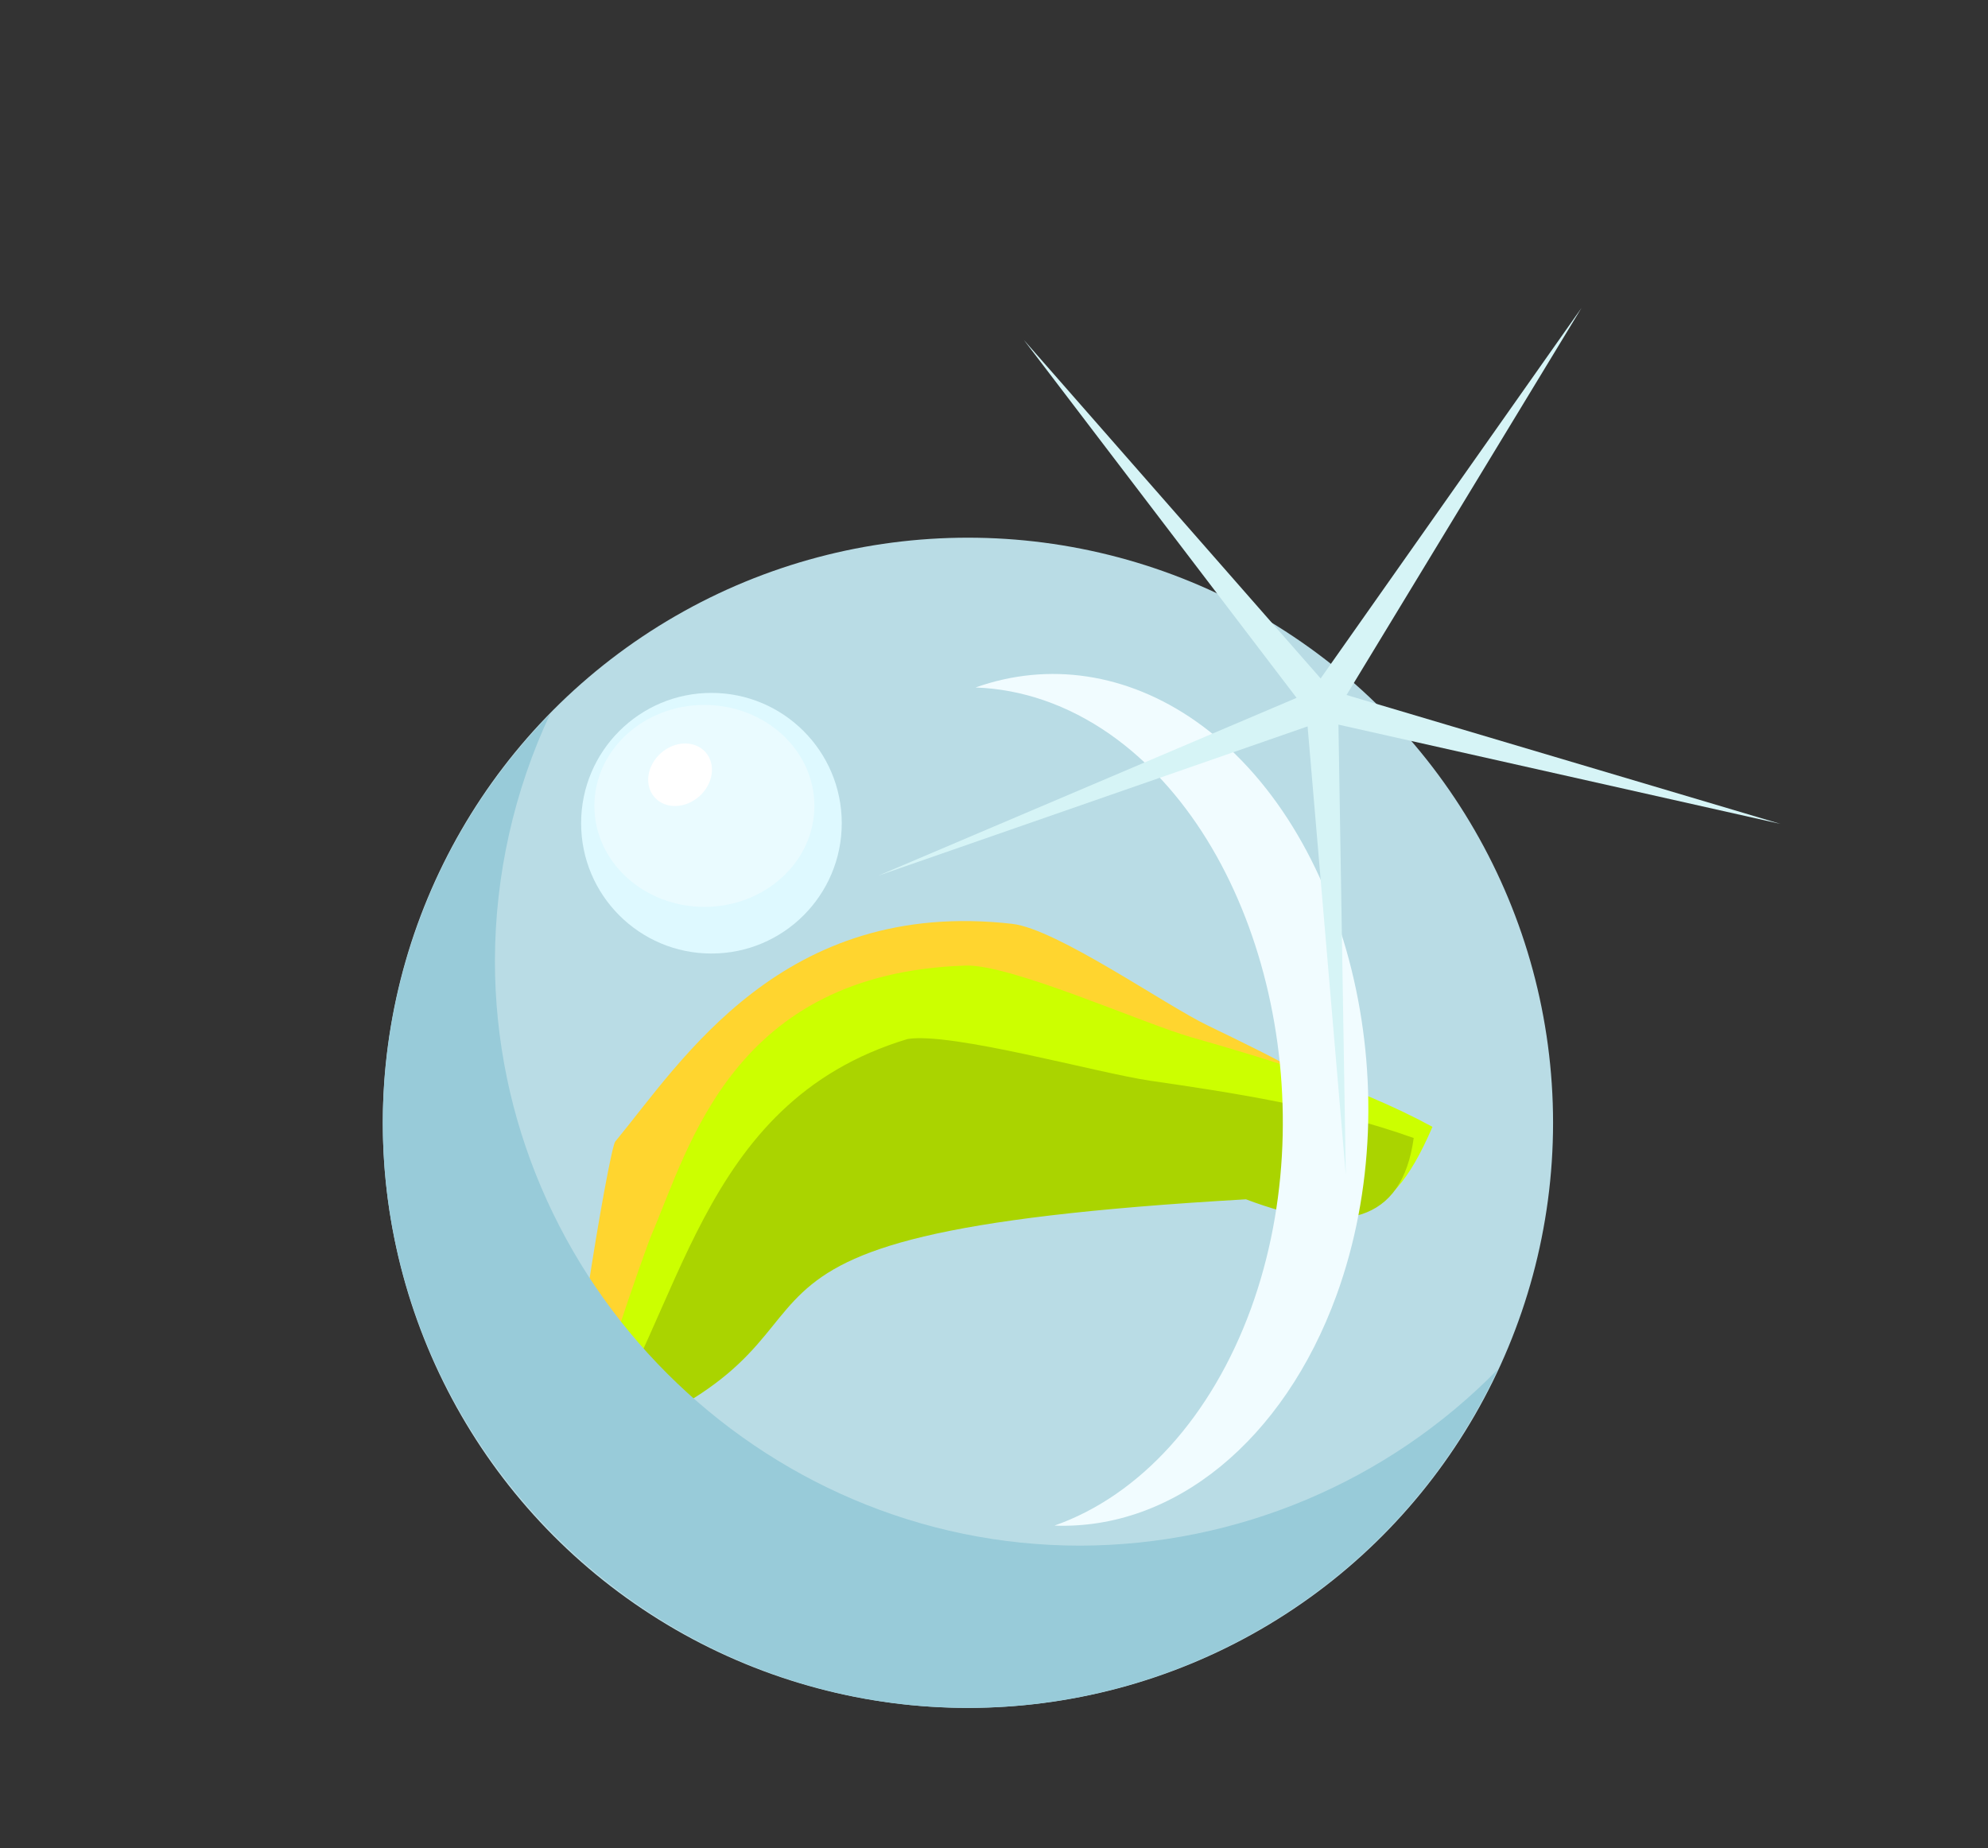 <?xml version="1.0" encoding="UTF-8" standalone="no"?>
<svg
   xmlns:serif="http://www.serif.com/"
   xmlns:dc="http://purl.org/dc/elements/1.1/"
   xmlns:cc="http://creativecommons.org/ns#"
   xmlns:rdf="http://www.w3.org/1999/02/22-rdf-syntax-ns#"
   xmlns:svg="http://www.w3.org/2000/svg"
   xmlns="http://www.w3.org/2000/svg"
   id="svg3860"
   version="1.1"
   viewBox="0 0 28.398 26.404"
   height="26.404mm"
   width="28.398mm">
  <rect x="0" y="0" width="28.398" height="26.404" fill="#333333" stroke="none"/>
  <defs
     id="defs3857">
    <clipPath
       id="_clip5">
      <path
         id="path709"
         d="m 935.108,1259.65 c 6.187,4.98 28.699,-17.26 38.665,19.4 -2.172,2.54 -7.04,2.47 -8.322,3.75 -6.054,6.06 -27.005,12.32 -35.626,13.76 -6.526,1.09 -17.974,1.07 -23.633,-3.18 -3.897,-2.92 -5.056,-2.99 -11.106,0.03 -3.161,1.58 -8.859,3.7 -12.383,6.05 -8.929,5.95 -22.839,8.15 -33.12,7 -16.523,-1.83 -30.402,-17.49 -47.971,-11.64 -2.446,0.82 -5.67,-1.48 -8.033,-2.32 -0.933,-4.03 -2.821,-8.57 -2.196,-12.32 0.753,-4.52 5.086,-11.62 10.024,-18.1 4.975,2.37 9.732,5.58 15.02,6.64 6.29,1.26 13.37,-1.56 19.4,-0.35 4.332,0.87 7.989,3.69 12.345,4.23 2.052,0.26 4.256,-0.58 6.433,-1.35 16.433,8.04 35.48,7.12 50.675,-4.71 2.943,-0.38 5.893,-0.72 8.853,-0.99 5.604,-0.51 13.177,-3.21 20.975,-5.9 z" />
    </clipPath>
    <clipPath
       id="_clip8">
      <path
         id="path776"
         d="m 1181.88,1435.71 c 0.11,-4.41 -0.77,-9.13 -2.04,-13.93 -0.4,-1.46 0.48,-2.96 1.94,-3.35 1.47,-0.39 2.97,0.48 3.36,1.94 1.64,6.16 2.56,12.23 2.03,17.81 -1.76,-0.81 -3.53,-1.65 -5.29,-2.47 z m -33.69,-5.89 c 5.37,-2.93 10.31,-5.6 13.58,-7.62 1.14,-0.71 2.29,-1.58 2.78,-1.97 0.22,-0.67 0.7,-1.25 1.37,-1.6 1.35,-0.69 3,-0.14 3.69,1.21 0.4,0.78 0.54,1.77 -0.05,2.91 -0.44,0.85 -2.12,2.39 -4.91,4.11 -1.8,1.12 -4.13,2.44 -6.75,3.9 -1.01,0.2 -2.02,0.47 -3.05,0.81 -2,0.67 -4.51,-0.75 -6.66,-1.75 z" />
    </clipPath>
    <clipPath
       id="_clip11">
      <path
         id="path839"
         d="m 869.793,1304.92 c 5.248,-4.35 13.27,-11.03 16.88,-14.28 0.742,-1.1 1.453,-1.87 2.039,-2.29 0.781,-0.57 1.535,-0.75 2.169,-0.75 0.755,0.02 1.272,0.31 1.643,0.65 0.38,0.34 0.656,0.77 0.776,1.33 0.076,0.36 0.132,0.89 -0.156,1.54 -0.059,0.14 -0.346,0.65 -1.021,1.3 -0.312,0.3 -0.765,0.72 -1.331,1.24 -0.401,0.62 -0.891,1.43 -1.349,2.3 -2.39,1.08 -4.871,2.26 -6.74,3.5 -3.663,2.44 -8.164,4.25 -12.91,5.46 z" />
    </clipPath>
    <clipPath
       id="_clip1">
      <path
         id="path2691"
         d="m 935.108,1259.65 c 6.187,4.98 28.699,-17.26 38.665,19.4 -2.172,2.54 -7.04,2.47 -8.322,3.75 -6.054,6.06 -27.005,12.32 -35.626,13.76 -6.526,1.09 -17.974,1.07 -23.633,-3.18 -3.897,-2.92 -5.056,-2.99 -11.106,0.03 -3.161,1.58 -8.859,3.7 -12.383,6.05 -8.929,5.95 -22.839,8.15 -33.12,7 -16.523,-1.83 -30.402,-17.49 -47.971,-11.64 -2.446,0.82 -5.67,-1.48 -8.033,-2.32 -0.933,-4.03 -2.821,-8.57 -2.196,-12.32 0.753,-4.52 5.086,-11.62 10.024,-18.1 4.975,2.37 9.732,5.58 15.02,6.64 6.29,1.26 13.37,-1.56 19.4,-0.35 4.332,0.87 7.989,3.69 12.345,4.23 2.052,0.26 4.256,-0.58 6.433,-1.35 16.433,8.04 35.48,7.12 50.675,-4.71 2.943,-0.38 5.893,-0.72 8.853,-0.99 5.604,-0.51 13.177,-3.21 20.975,-5.9 z" />
    </clipPath>
    <clipPath
       id="_clip2">
      <path
         id="path2712"
         d="m 1181.88,1435.71 c 0.11,-4.41 -0.77,-9.13 -2.04,-13.93 -0.4,-1.46 0.48,-2.96 1.94,-3.35 1.47,-0.39 2.97,0.48 3.36,1.94 1.64,6.16 2.56,12.23 2.03,17.81 -1.76,-0.81 -3.53,-1.65 -5.29,-2.47 z m -33.69,-5.89 c 5.37,-2.93 10.31,-5.6 13.58,-7.62 1.14,-0.71 2.29,-1.58 2.78,-1.97 0.22,-0.67 0.7,-1.25 1.37,-1.6 1.35,-0.69 3,-0.14 3.69,1.21 0.4,0.78 0.54,1.77 -0.05,2.91 -0.44,0.85 -2.12,2.39 -4.91,4.11 -1.8,1.12 -4.13,2.44 -6.75,3.9 -1.01,0.2 -2.02,0.47 -3.05,0.81 -2,0.67 -4.51,-0.75 -6.66,-1.75 z" />
    </clipPath>
  </defs>
  <g
     transform="translate(18.576,-57.716)"
     id="layer1">
    <g
       style="clip-rule:evenodd;fill-rule:evenodd;stroke-linecap:round;stroke-linejoin:round;stroke-miterlimit:1.5"
       id="g1088"
       transform="matrix(0.265,0,0,0.265,-325.201,-66.303)">
      <g
         id="g1082"
         transform="translate(370.817,-296.455)">
        <g
           id="g1080">
          <g
             transform="matrix(0.872,0,0,0.872,204.61,-686.862)"
             serif:id="path1108-4-1-6-9-8-5-1-8-8"
             id="path1108-4-1-6-9-8-5-1-8-83">
            <circle
               id="circle1053"
               style="fill:#b9dce5"
               r="36.171"
               cy="1733.76"
               cx="726.863" />
          </g>
          <g
             transform="matrix(0.872,0,0,0.872,204.61,-686.862)"
             serif:id="path1151-3-7-4-6-7-6-3-8-0-9-7"
             id="path1151-3-7-4-6-7-6-3-8-0-9-73">
            <path
               id="path1056"
               style="fill:#ffd52f;fill-rule:nonzero"
               d="m 754.408,1735.29 c -3.777,-3.2 -8.663,-5.59 -12.69,-7.53 -2.66,-1.27 -9.356,-5.99 -12.125,-6.3 -14.182,-1.61 -20.432,8.5 -24.533,13.46 -0.39,0.48 -3.382,18.35 -2.483,18.46 3.638,0.41 14.696,-17.7 17.426,-19.37 3.624,-2.22 -0.015,-6.83 8.26,-5.89 18.822,2.13 15.88,19.58 26.143,7.17 z" />
          </g>
          <g
             transform="matrix(0.872,0,0,0.872,204.61,-686.862)"
             serif:id="path1151-3-6-1-7-1-2-1-8-0-8"
             id="path1151-3-6-1-7-1-2-1-8-0-83">
            <path
               id="path1059"
               style="fill:#ccff00;fill-rule:nonzero"
               d="m 755.579,1734.01 c -4.762,-2.59 -10.331,-4.23 -14.911,-5.54 -3.023,-0.87 -11.143,-4.52 -13.949,-4.43 -14.378,0.46 -17.08,11.21 -19.417,16.64 -0.234,0.51 -4.403,12.15 -3.49,12.12 3.689,-0.12 15.664,-13.13 17.766,-15.15 2.788,-2.68 -3.292,-7.3 5.096,-7.56 19.083,-0.6 23.06,17.49 28.905,3.92 z" />
          </g>
          <g
             transform="matrix(0.872,0,0,0.872,204.61,-686.862)"
             serif:id="path1132-5-9-5-0-04-6-3-1-3-72"
             id="path1132-5-9-5-0-04-6-3-1-3-723">
            <circle
               id="circle1062"
               style="fill:#def9ff"
               r="8.056"
               cy="1715.24"
               cx="711.007" />
          </g>
          <g
             transform="matrix(0.872,0,0,0.872,204.61,-686.862)"
             serif:id="path1151-4-2-8-4-1-9-76-4-93"
             id="path1151-4-2-8-4-1-9-76-4-933">
            <path
               id="path1065"
               style="fill:#aad400;fill-rule:nonzero"
               d="m 754.42,1734.7 c -5.444,-1.94 -11.396,-2.83 -16.281,-3.54 -3.228,-0.47 -12.278,-3.02 -15.005,-2.58 -13.127,3.95 -13.867,17.15 -19.724,25.29 19.876,-7.4 1.868,-13.16 40.64,-15.38 5.94,2.25 9.643,1.48 10.37,-3.79 z" />
          </g>
          <g
             transform="matrix(0.872,0,0,0.872,204.61,-686.862)"
             serif:id="path1132-5-6-1-5-0-2-0-5-35-7-0"
             id="path1132-5-6-1-5-0-2-0-5-35-7-03">
            <ellipse
               id="ellipse1068"
               style="fill:#eafbff"
               ry="6.242"
               rx="6.8"
               cy="1714.17"
               cx="710.571" />
          </g>
          <g
             transform="matrix(-0.654,0.577,-0.577,-0.654,204.61,-686.862)"
             serif:id="path1132-2-0-2-7-7-3-4-6-4"
             id="path1132-2-0-2-7-7-3-4-6-43">
            <ellipse
               id="ellipse1071"
               style="fill:#ffffff"
               ry="1.787"
               rx="2.103"
               cy="-1752.77"
               cx="600.98" />
          </g>
          <g
             transform="matrix(0.872,0,0,0.872,204.61,-686.862)"
             serif:id="path1108-22-7-0-9-5-0-0-7-0-5"
             id="path1108-22-7-0-9-5-0-0-7-0-53">
            <path
               id="path1074"
               style="fill:#98cbd9;fill-rule:nonzero"
               d="m 701.033,1708.49 c -6.614,6.75 -10.328,15.83 -10.342,25.27 0,19.85 16.329,36.17 36.172,36.17 14.036,-0.01 26.847,-8.2 32.76,-20.93 -6.792,6.95 -16.109,10.88 -25.83,10.9 -19.843,0 -36.171,-16.33 -36.171,-36.17 0.014,-5.27 1.178,-10.47 3.411,-15.24 z" />
          </g>
          <g
             transform="matrix(0.872,0,0,0.872,204.61,-686.862)"
             serif:id="path1108-2-5-5-6-9-39-3-8-6-13"
             id="path1108-2-5-5-6-9-39-3-8-6-133">
            <path
               id="path1077"
               style="fill:#f1fcff;fill-rule:nonzero"
               d="m 740.914,1708.91 c -4.218,-2.94 -9.053,-3.67 -13.582,-2.06 2.877,0.1 5.713,1.08 8.296,2.88 9.457,6.62 13.403,22.64 8.741,35.49 -2.435,6.69 -6.863,11.58 -12.156,13.44 7.376,0.28 14.174,-5.27 17.442,-14.26 4.662,-12.86 0.716,-28.88 -8.741,-35.49 z" />
          </g>
        </g>
      </g>
      <g
         id="g1086"
         transform="matrix(-0.558,-1.447,1.319,-0.509,767.63,1121.51)">
        <path
           id="path1084"
           style="fill:#d6f4f6"
           d="m 263.337,442.554 0.532,17.322 15.018,-4.792 -14.689,5.914 8.75,14.362 -9.611,-13.668 -9.61,13.668 8.75,-14.362 -14.689,-5.914 15.018,4.792 z" />
      </g>
    </g>
  </g>
</svg>
